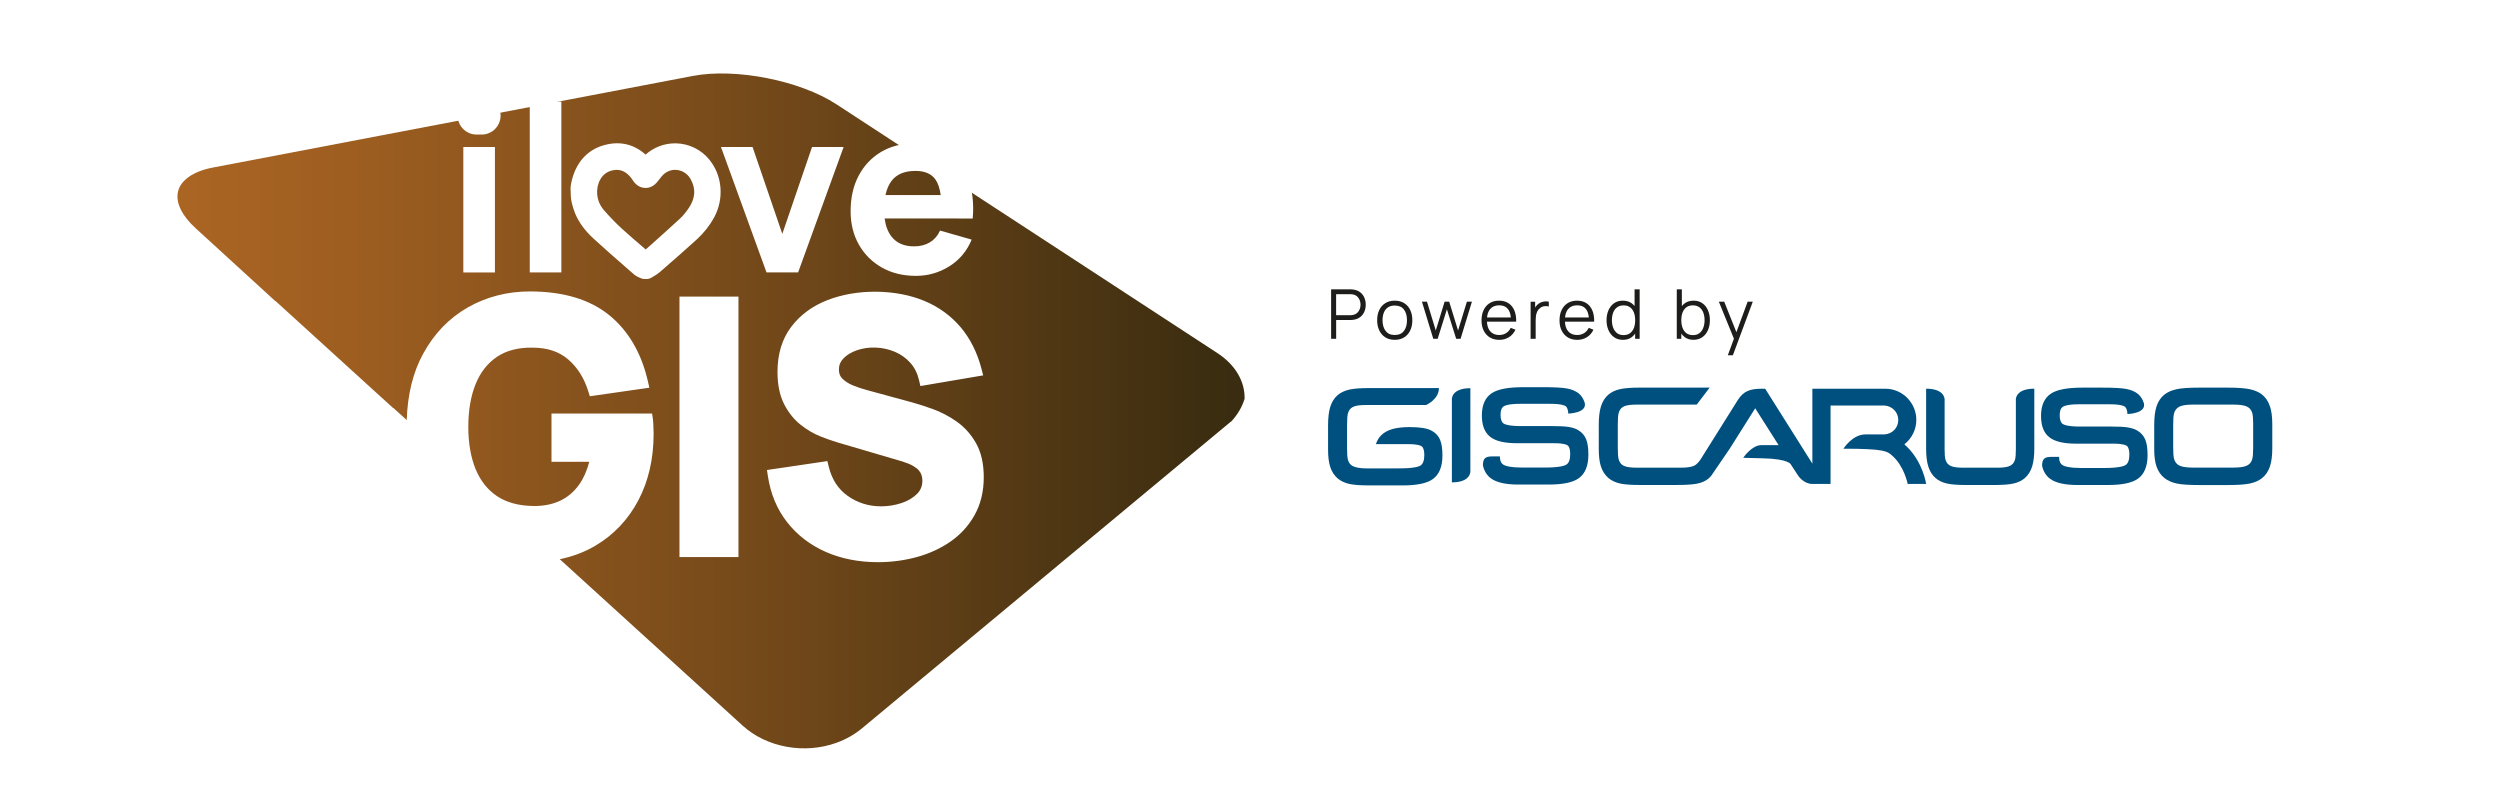 <svg viewBox="0 0 1000.12 322.31" xmlns:xlink="http://www.w3.org/1999/xlink" xmlns="http://www.w3.org/2000/svg" id="Layer_1">
  <defs>
    <style>
      .cls-1 {
        fill: #00507f;
      }

      .cls-2 {
        fill: url(#Gradiente_sem_nome_20);
      }

      .cls-3 {
        fill: #1d1d1b;
      }

      .cls-4 {
        fill: #fff;
      }

      .cls-5 {
        fill: url(#Gradiente_sem_nome_20-2);
      }
    </style>
    <linearGradient gradientUnits="userSpaceOnUse" y2="164.39" x2="497.9" y1="164.39" x1="70.99" data-name="Gradiente sem nome 20" id="Gradiente_sem_nome_20">
      <stop stop-color="#ab6523" offset="0"></stop>
      <stop stop-color="#9c5d20" offset=".18"></stop>
      <stop stop-color="#764a1a" offset=".53"></stop>
      <stop stop-color="#392c10" offset=".99"></stop>
      <stop stop-color="#392c10" offset="1"></stop>
    </linearGradient>
    <linearGradient y2="45.56" x2="197.2" y1="45.56" x1="186.05" data-name="Gradiente sem nome 20" id="Gradiente_sem_nome_20-2"></linearGradient>
  </defs>
  <path d="M497.9,159.48s0,0,0,0c.13-6.97-3.75-13.58-10.88-18.23l-152.44-99.55c-14.55-9.5-40.29-14.58-57.37-11.33l-192.13,36.67c-7.8,1.49-12.99,5.13-13.92,9.82-.87,4.34,1.64,9.45,7.06,14.41l31.9,29.17.1-.02,46.99,42.76h.14s5.36,4.86,5.36,4.86c.33-10.2,2.51-19.12,6.54-26.49,4.41-8.07,10.43-14.32,17.9-18.57,7.44-4.24,15.8-6.39,24.83-6.39,13.3,0,23.95,3.18,31.68,9.44,7.71,6.25,12.93,15.18,15.53,26.52l.58,2.55-23.82,3.42-.61-1.97c-1.65-5.32-4.36-9.62-8.06-12.78-3.66-3.12-8.27-4.66-14.08-4.7-5.83-.12-10.62,1.15-14.37,3.66-3.76,2.52-6.63,6.17-8.53,10.84-1.97,4.84-2.96,10.62-2.96,17.17s1,12.28,2.96,17.02c1.9,4.59,4.77,8.2,8.53,10.72,3.77,2.53,8.63,3.86,14.43,3.94,3.93.08,7.47-.59,10.6-2,3.06-1.38,5.7-3.59,7.83-6.58,1.74-2.44,3.09-5.49,4.05-9.09h-15.12v-19.32h40.23l.32,2.04c.11.7.18,1.8.23,3.47.05,1.56.07,2.46.07,2.7,0,9.87-2.04,18.77-6.07,26.45-4.06,7.73-9.87,13.87-17.26,18.24-4.27,2.53-9.04,4.31-14.21,5.38l73.18,66.59c9.63,8.76,24.75,11.5,37.63,6.81,3.75-1.37,7.14-3.29,10.1-5.75l147.57-122.69.08.03c2.6-2.79,4.43-5.92,5.4-9.17,0,0,.01,0,.02.01,0-.02,0-.03,0-.05,0,0,0-.01,0-.02ZM295.42,222.85h-23.6v-104.2h23.6v104.2ZM389.89,206.05c-2.4,4.29-5.68,7.88-9.74,10.67-3.98,2.74-8.54,4.82-13.54,6.17-4.95,1.34-10.12,2.01-15.36,2.01-7.66,0-14.69-1.38-20.88-4.1-6.25-2.75-11.46-6.75-15.49-11.9-4.04-5.16-6.63-11.38-7.7-18.48l-.36-2.39,24.17-3.57.52,2.14c1.25,5.17,3.74,9.02,7.61,11.78,3.89,2.77,8.38,4.18,13.37,4.18,2.81,0,5.57-.45,8.21-1.33,2.52-.84,4.6-2.08,6.19-3.68,1.41-1.43,2.1-3.15,2.1-5.28,0-.76-.11-1.5-.34-2.21-.21-.65-.54-1.25-1.04-1.84-.51-.6-1.28-1.21-2.29-1.81-1.1-.64-2.55-1.24-4.29-1.78l-25.78-7.58c-1.98-.57-4.32-1.38-6.94-2.42-2.77-1.1-5.47-2.68-8.02-4.7-2.65-2.09-4.88-4.88-6.62-8.28-1.75-3.43-2.64-7.76-2.64-12.86,0-7.18,1.86-13.27,5.53-18.09,3.62-4.76,8.5-8.34,14.51-10.66,5.87-2.26,12.48-3.39,19.52-3.34,7.15.1,13.63,1.35,19.27,3.71,5.71,2.39,10.57,5.93,14.44,10.5,3.85,4.56,6.67,10.19,8.36,16.72l.66,2.54-25.12,4.27-.51-2.22c-.64-2.8-1.83-5.18-3.52-7.07-1.73-1.93-3.82-3.42-6.21-4.42-2.45-1.03-5.05-1.59-7.73-1.68-2.63-.09-5.15.28-7.45,1.08-2.22.77-4.04,1.87-5.4,3.29-1.19,1.25-1.78,2.69-1.78,4.4,0,1.52.43,2.69,1.31,3.59,1.1,1.11,2.52,2.04,4.23,2.74,1.91.78,3.89,1.44,5.91,1.97l17.27,4.7c2.61.7,5.56,1.64,8.74,2.78,3.31,1.19,6.53,2.87,9.56,4.98,3.16,2.2,5.79,5.12,7.82,8.68,2.06,3.62,3.11,8.2,3.11,13.62,0,5.73-1.23,10.83-3.66,15.15Z" class="cls-2"></path>
  <g>
    <g>
      <path d="M908.07,162.53c-.66-1.98-1.72-3.55-3.15-4.69-1.29-1.02-2.99-1.75-5.04-2.17-1.95-.4-4.77-.6-8.61-.6h-11.75c-3.84,0-6.65.2-8.6.6-2.05.42-3.75,1.15-5.05,2.18-1.47,1.17-2.54,2.78-3.18,4.79-.6,1.9-.9,4.33-.9,7.44v9.6c0,2.87.3,5.14.92,6.95.65,1.9,1.72,3.46,3.21,4.64,1.31,1.03,3,1.77,5.01,2.18,1.91.4,4.74.59,8.64.59h11.71c3.93,0,6.77-.19,8.68-.59,2.01-.41,3.69-1.15,4.98-2.19,1.43-1.14,2.49-2.71,3.15-4.68.61-1.84.93-4.24.93-7.13v-9.81c0-2.87-.31-5.26-.93-7.11ZM901.36,179.62c0,2.15-.15,3.22-.27,3.75-.16.67-.41,1.25-.76,1.71-.51.68-1.22,1.15-2.17,1.46-1.08.35-2.7.52-4.81.52h-15.92c-2.11,0-3.73-.18-4.81-.52-.95-.3-1.66-.78-2.17-1.46-.38-.49-.64-1.09-.8-1.79-.12-.55-.27-1.72-.27-4.21v-9.24c0-2.48.15-3.66.27-4.21.16-.7.42-1.29.81-1.79.51-.67,1.22-1.15,2.17-1.46,1.08-.35,2.7-.52,4.81-.52h15.92c2.11,0,3.73.17,4.81.52.95.3,1.66.78,2.16,1.45.35.47.61,1.04.77,1.71.12.52.27,1.59.27,3.75v10.33Z" class="cls-1"></path>
      <path d="M855.07,172.27c-1.01-.61-2.27-1.03-3.87-1.28-1.48-.24-3.59-.35-6.46-.35h-12.64c-4.71,0-6.34-.64-6.9-1.02-.81-.56-1.22-1.73-1.22-3.48s.42-2.85,1.25-3.4c.57-.38,2.19-1.01,6.59-1.01h12.01c4.44,0,5.81.65,6.19.94.76.55,1.01,1.82,1.06,2.96,0,0,7.41-.16,6.61-4.15-.05-.16-.08-.33-.14-.48-.47-1.37-1.21-2.5-2.23-3.38-1.18-.97-2.79-1.66-4.77-2.03-1.86-.35-4.95-.52-9.44-.52h-7.99c-6.12,0-10.28.8-12.71,2.44-2.58,1.74-3.9,4.71-3.9,8.83s1.15,6.92,3.42,8.66c2.18,1.67,5.7,2.49,10.78,2.49h14.87c3.77,0,4.96.64,5.29.91.64.53.98,1.72.98,3.45,0,2.13-.51,3.54-1.51,4.19-.68.44-2.69,1.18-8.54,1.18h-9.2c-4.59,0-6.55-.59-7.39-1.09-.63-.38-1.47-1.14-1.47-3.36h-.13s-2.35,0-2.91,0c-2.58,0-3.79.62-3.76,3.59.5,2.28,1.6,4.05,3.31,5.26,2.28,1.62,5.86,2.41,10.95,2.41h11.94c5.86,0,9.86-.85,12.24-2.6,2.49-1.83,3.75-4.97,3.75-9.35,0-2.65-.29-4.66-.88-6.12-.63-1.58-1.71-2.82-3.19-3.68Z" class="cls-1"></path>
      <path d="M806.44,159.82v19.93c0,2.19-.13,3.25-.24,3.76-.13.63-.37,1.18-.7,1.65-.46.65-1.09,1.11-1.95,1.41-.97.34-2.42.52-4.29.52h-14.15c-1.87,0-3.32-.18-4.29-.52-.85-.3-1.49-.76-1.94-1.41-.33-.46-.56-1.01-.7-1.65-.11-.51-.24-1.57-.24-3.76v-19.93c0-.53-.31-4.33-7.4-4.33v24.01c0,2.82.28,5.19.84,7.02.6,1.96,1.57,3.54,2.89,4.69,1.18,1.05,2.74,1.8,4.64,2.23,1.78.4,4.4.59,8.02.59h10.5c3.62,0,6.25-.19,8.02-.59,1.89-.42,3.45-1.18,4.63-2.23,1.32-1.16,2.3-2.73,2.9-4.69.56-1.83.84-4.2.84-7.02v-24.01c-7.09,0-7.39,3.8-7.4,4.33Z" class="cls-1"></path>
      <path d="M683.93,155.06h-27.64c-3.62,0-6.26.19-8.09.59-1.93.42-3.53,1.17-4.77,2.22-1.38,1.17-2.38,2.78-2.99,4.77-.58,1.89-.86,4.32-.86,7.42v9.6c0,2.87.28,5.15.86,6.94.61,1.89,1.61,3.44,2.98,4.61,1.23,1.05,2.81,1.8,4.69,2.22,1.78.4,4.47.59,8.22.59h13.95c3.94,0,6.74-.17,8.55-.52,1.95-.38,3.51-1.07,4.63-2.04.42-.35.79-.76,1.13-1.18v.02s.18-.25.18-.25c.14-.19.27-.38.39-.58l6.99-10.24h-.01l10.02-15.9,9.36,14.74h-6.83c-3.99,0-7.31,5.07-7.31,5.07,0,0,2.94.1,7.85.21,10.39.23,11.16,2.42,11.16,2.42l3.1,4.73h0s2.16,3.1,5.54,3.1h7.28v-31.37h21.36c3.16.04,5.73,2.62,5.73,5.78s-2.45,5.61-5.5,5.76v.02h-7.67c-5.21,0-8.77,5.71-8.77,5.71,16.59,0,17.52,1.06,19.39,2.67,4.97,4.28,6.31,11.43,6.31,11.43h7.39s-1.28-8.73-7.76-14.95c-.32-.3-.62-.62-.96-.9,2.91-2.28,4.79-5.81,4.79-9.76,0-6.8-5.48-12.42-12.28-12.48h0s-4.67,0-4.67,0h-24.64v29.96l-18.88-29.96h-1.33c-4.66,0-7.36.92-9.62,4.53l-14.11,22.5c-1.13,1.99-1.86,2.64-2.59,3.29-.64.57-2.18,1.25-5.85,1.25h-18.11c-1.91,0-3.39-.17-4.38-.51-.87-.3-1.52-.76-1.99-1.43-.34-.48-.58-1.07-.73-1.78-.11-.55-.25-1.72-.25-4.22v-9.34c0-2.49.14-3.67.25-4.22.15-.7.4-1.3.73-1.78.47-.66,1.12-1.13,1.99-1.42,1-.34,2.47-.51,4.38-.51h24.22l5.17-6.79Z" class="cls-1"></path>
    </g>
    <g>
      <path d="M631.38,172.08c-1.01-.61-2.27-1.03-3.87-1.28-1.48-.24-3.59-.35-6.46-.35h-12.64c-4.71,0-6.34-.64-6.9-1.02-.81-.56-1.22-1.73-1.22-3.48s.42-2.85,1.25-3.39c.57-.38,2.19-1.01,6.59-1.01h12.01c4.44,0,5.81.65,6.19.94.76.55,1.01,1.82,1.06,2.96,0,0,7.41-.16,6.61-4.15-.05-.16-.08-.33-.14-.48-.47-1.37-1.21-2.5-2.23-3.38-1.18-.97-2.79-1.66-4.77-2.03-1.86-.35-4.95-.52-9.44-.52h-7.99c-6.12,0-10.28.8-12.71,2.44-2.58,1.74-3.9,4.71-3.9,8.83s1.15,6.92,3.42,8.66c2.18,1.68,5.7,2.49,10.78,2.49h14.87c3.77,0,4.96.64,5.29.91.64.53.98,1.72.98,3.45,0,2.13-.51,3.54-1.52,4.19-.68.44-2.69,1.18-8.54,1.18h-9.2c-4.59,0-6.55-.59-7.39-1.09-.63-.38-1.47-1.14-1.47-3.36h-.13s-2.35,0-2.91,0c-2.58,0-3.79.62-3.76,3.59.5,2.28,1.6,4.05,3.31,5.26,2.28,1.62,5.86,2.41,10.95,2.41h11.94c5.86,0,9.86-.85,12.24-2.6,2.49-1.83,3.75-4.97,3.75-9.35,0-2.65-.29-4.66-.87-6.12-.63-1.58-1.71-2.82-3.19-3.68Z" class="cls-1"></path>
      <path d="M580.82,159.63v33.34c7.09,0,7.39-3.8,7.4-4.33v-33.34c-7.09,0-7.39,3.8-7.4,4.33Z" class="cls-1"></path>
      <path d="M576.2,176.15c-.63-1.58-1.71-2.82-3.19-3.68-1.01-.61-2.27-1.03-3.87-1.28-1.28-.2-3.05-.32-5.36-.34h0c-2.69.03-4.95.28-6.71.78-1.96.55-3.54,1.45-4.69,2.67-.86.89-1.51,2.03-1.96,3.38h13.1c3.77,0,4.96.64,5.29.91.64.53.98,1.72.98,3.45,0,2.13-.51,3.54-1.52,4.2-.68.44-2.69,1.13-8.54,1.13h-13.48c-1.91,0-3.39-.29-4.39-.63-.87-.29-1.52-.76-1.99-1.43-.34-.48-.59-1.07-.73-1.78-.12-.55-.25-1.72-.25-4.22v-9.34c0-2.49.14-3.67.25-4.22.15-.7.39-1.3.73-1.78.47-.66,1.12-1.13,1.99-1.43,1-.34,2.47-.51,4.39-.51h24.22s5.17-2.19,5.17-6.79h-27.64c-3.62,0-6.26.19-8.09.59-1.93.42-3.54,1.17-4.77,2.22-1.38,1.17-2.38,2.78-2.99,4.77-.58,1.89-.86,4.32-.86,7.42v9.6c0,2.87.28,5.15.86,6.94.61,1.89,1.61,3.44,2.98,4.61,1.23,1.05,2.81,1.79,4.69,2.21,1.78.4,4.46.59,8.21.59h13.02c5.86,0,9.86-.85,12.24-2.6,2.49-1.83,3.75-4.97,3.75-9.35,0-2.65-.29-4.65-.88-6.12Z" class="cls-1"></path>
    </g>
  </g>
  <g>
    <g>
      <path d="M183.08,46.25h0c0-4.19,3.39-7.58,7.58-7.58h2.02c4.19,0,7.58,3.39,7.58,7.58h0c0,4.19-3.39,7.58-7.58,7.58h-2.02c-4.19,0-7.58-3.39-7.58-7.58ZM185.35,108.99v-50.19h12.64v50.19h-12.64Z" class="cls-4"></path>
      <g>
        <rect height="68.31" width="12.64" y="40.67" x="211.93" class="cls-4"></rect>
        <polygon points="312.96 93.56 301.06 58.8 288.42 58.8 306.64 108.98 319.28 108.98 337.49 58.8 324.86 58.8 312.96 93.56" class="cls-4"></polygon>
        <path d="M383.04,87.42h6.09c.53-6.07-.09-11.35-1.86-15.85-1.77-4.49-4.49-7.98-8.18-10.46-3.69-2.48-8.16-3.72-13.43-3.72-4.96,0-9.34,1.12-13.15,3.37-3.81,2.25-6.8,5.4-8.97,9.46-2.17,4.06-3.25,8.83-3.25,14.31,0,5.02,1.11,9.47,3.32,13.36,2.21,3.89,5.28,6.94,9.2,9.15,3.92,2.21,8.45,3.32,13.59,3.32,4.83,0,9.29-1.27,13.36-3.81,4.07-2.54,7.06-6.1,8.95-10.69l-12.64-3.62c-.93,2.04-2.28,3.61-4.04,4.69-1.77,1.08-3.89,1.63-6.37,1.63-3.93,0-6.92-1.28-8.95-3.83-1.48-1.87-2.42-4.31-2.82-7.32h29.14ZM366.21,68.37c3.69,0,6.34,1.12,7.97,3.37,1.07,1.48,1.78,3.58,2.15,6.3h-22.1c.5-2.32,1.31-4.24,2.48-5.74,2.03-2.62,5.2-3.93,9.5-3.93Z" class="cls-4"></path>
      </g>
    </g>
    <path d="M283.84,63.93c-3.37-4.14-8.33-6.54-13.6-6.59-.06,0-.12,0-.18,0-4.37,0-8.55,1.61-11.8,4.51-4.4-3.98-9.74-5.37-15.59-4.04-7.1,1.62-11.89,6.49-13.86,14.11-.13.51-.24,1.03-.35,1.54-.14.65-.21,1.31-.21,1.98l.1,2.97c.04,1.04.19,2.07.47,3.07h0c.34,1.25.69,2.54,1.23,3.84,1.5,3.63,3.94,6.96,7.44,10.18,4.3,3.95,8.77,7.84,13.08,11.61l3.03,2.64c.77.67,1.57,1.02,2.15,1.28.13.06.25.11.37.17h0c.53.28,1.12.42,1.72.42h.82c.72,0,1.42-.21,2.03-.6h0c.25-.16.52-.32.78-.47.76-.45,1.61-.95,2.44-1.67l.93-.81c4.56-3.96,9.27-8.06,13.82-12.21,2.87-2.62,5.22-5.58,6.98-8.79,4.1-7.47,3.37-16.76-1.82-23.13ZM275.6,83.13c-1.18,1.76-2.39,3.23-3.62,4.36-3.79,3.51-7.74,7.03-11.56,10.44-.7.62-1.4,1.25-2.1,1.87h0c-3.35-2.87-6.47-5.51-9.51-8.3-2.42-2.22-4.82-4.69-7.13-7.33-1.61-1.85-2.55-4-2.77-6.38-.37-4.06,1.59-8.67,6.08-9.63.61-.13,1.19-.2,1.75-.2,2.18,0,3.99,1.02,5.72,3.17.2.25.43.58.66.93l.22.33c1.18,1.73,2.85,2.72,4.71,2.79,1.91.08,3.67-.84,5.01-2.55l.41-.53c.87-1.12,1.69-2.18,2.54-2.8,1.66-1.2,3.65-1.63,5.6-1.18,2.01.45,3.69,1.74,4.73,3.63,2.08,3.8,1.83,7.53-.74,11.39Z" class="cls-4"></path>
  </g>
  <rect ry="4.92" rx="4.92" height="9.84" width="11.16" y="40.64" x="186.05" class="cls-5"></rect>
  <g>
    <path d="M544.17,116.94c-.72-.56-1.6-.92-2.63-1.08-.25-.05-.49-.08-.74-.09-.24-.01-.46-.02-.65-.02h-7.64v19.79h2.02v-7.52h5.62c.19,0,.41,0,.65-.03.24-.02.49-.05.74-.08,1.03-.16,1.9-.52,2.62-1.08s1.27-1.27,1.64-2.12.56-1.79.56-2.82-.19-1.98-.56-2.83c-.37-.85-.92-1.56-1.64-2.12ZM543.96,123.66c-.22.57-.54,1.06-.98,1.47-.44.41-.99.69-1.67.84-.21.05-.43.08-.65.1-.22.02-.41.03-.58.03h-5.57v-8.41h5.57c.17,0,.36,0,.58.02.22.01.44.04.65.09.68.15,1.23.43,1.67.84.43.41.76.9.98,1.48.22.57.32,1.17.32,1.78s-.11,1.21-.32,1.77Z" class="cls-3"></path>
    <path d="M561.76,121.28c-1.05-.66-2.32-1-3.8-1s-2.7.33-3.75.98c-1.05.66-1.86,1.57-2.43,2.74s-.85,2.54-.85,4.1.28,2.89.84,4.07c.56,1.18,1.36,2.11,2.41,2.78,1.04.67,2.3,1,3.78,1s2.73-.33,3.78-.99c1.05-.66,1.86-1.58,2.42-2.76s.84-2.54.84-4.1-.28-2.88-.83-4.06c-.55-1.18-1.36-2.1-2.41-2.76ZM561.64,132.37c-.81,1.1-2.03,1.64-3.68,1.64s-2.82-.54-3.64-1.61-1.24-2.51-1.24-4.29c0-1.15.18-2.17.53-3.06.35-.88.89-1.58,1.61-2.07.72-.5,1.63-.75,2.74-.75,1.64,0,2.87.53,3.68,1.59.81,1.06,1.22,2.49,1.22,4.29s-.4,3.17-1.21,4.27Z" class="cls-3"></path>
    <polygon points="583.29 132.22 579.75 120.69 577.91 120.69 574.38 132.22 570.86 120.69 568.84 120.68 573.38 135.54 575.14 135.54 578.83 123.72 582.54 135.54 584.3 135.54 588.84 120.69 586.83 120.69 583.29 132.22" class="cls-3"></polygon>
    <path d="M603.46,121.29c-1.04-.67-2.29-1.01-3.75-1.01s-2.67.32-3.72.96c-1.05.64-1.86,1.55-2.44,2.74s-.87,2.58-.87,4.21.29,2.93.88,4.1c.59,1.16,1.41,2.07,2.47,2.71,1.06.64,2.31.96,3.76.96s2.73-.36,3.87-1.07c1.14-.71,2-1.71,2.59-3l-1.88-.73c-.46.93-1.08,1.63-1.88,2.12-.79.49-1.72.74-2.78.74-1.56,0-2.76-.52-3.61-1.55-.76-.92-1.18-2.19-1.25-3.79h11.69c.05-1.74-.2-3.24-.73-4.49-.53-1.25-1.31-2.22-2.35-2.89ZM596.1,123.69c.85-1.04,2.07-1.55,3.66-1.55s2.68.49,3.47,1.47c.65.81,1.04,1.94,1.18,3.38h-9.53c.14-1.37.54-2.48,1.21-3.3Z" class="cls-3"></path>
    <path d="M618.19,120.58c-.52.03-1.04.14-1.55.32-.51.18-.96.44-1.35.78-.31.24-.6.54-.87.91-.11.15-.2.31-.29.47v-2.36h-1.81v14.84h2.02v-7.41c0-.59.04-1.18.12-1.78.08-.6.25-1.17.49-1.7s.62-1,1.11-1.38c.54-.44,1.13-.7,1.77-.77s1.23-.04,1.77.1v-1.9c-.43-.11-.91-.15-1.43-.12Z" class="cls-3"></path>
    <path d="M634.66,121.29c-1.04-.67-2.29-1.01-3.75-1.01s-2.67.32-3.72.96c-1.05.64-1.86,1.55-2.44,2.74s-.87,2.58-.87,4.21.29,2.93.88,4.1c.59,1.16,1.41,2.07,2.47,2.71,1.06.64,2.31.96,3.76.96s2.73-.36,3.87-1.07c1.14-.71,2-1.71,2.59-3l-1.88-.73c-.46.93-1.08,1.63-1.88,2.12-.79.49-1.72.74-2.78.74-1.56,0-2.76-.52-3.61-1.55-.76-.92-1.18-2.19-1.25-3.79h11.69c.05-1.74-.2-3.24-.73-4.49-.53-1.25-1.31-2.22-2.35-2.89ZM627.3,123.69c.85-1.04,2.07-1.55,3.66-1.55s2.68.49,3.47,1.47c.65.81,1.04,1.94,1.18,3.38h-9.53c.14-1.37.54-2.48,1.21-3.3Z" class="cls-3"></path>
    <path d="M653.92,122.45c-.35-.44-.75-.83-1.21-1.15-.95-.68-2.13-1.02-3.52-1.02s-2.52.34-3.49,1.03-1.72,1.62-2.23,2.8-.78,2.51-.78,3.99.26,2.82.78,4c.52,1.18,1.27,2.12,2.25,2.81.98.69,2.16,1.04,3.55,1.04s2.52-.35,3.46-1.04c.55-.4,1.01-.9,1.4-1.46v2.09h1.81v-19.79h-2.03v6.71ZM653.64,131.17c-.34.9-.85,1.61-1.54,2.12-.69.51-1.56.77-2.61.77s-1.9-.26-2.58-.78c-.69-.52-1.2-1.23-1.55-2.14-.34-.9-.52-1.92-.52-3.04s.17-2.13.5-3.02c.33-.9.85-1.61,1.55-2.13s1.58-.78,2.64-.78,1.89.25,2.58.76c.68.5,1.19,1.2,1.53,2.1.34.89.51,1.92.51,3.09s-.17,2.17-.51,3.07Z" class="cls-3"></path>
    <path d="M681.04,121.31c-.97-.69-2.13-1.03-3.49-1.03s-2.57.34-3.52,1.02c-.46.33-.86.71-1.21,1.15v-6.71h-2.03v19.79h1.81v-2.09c.39.57.85,1.06,1.4,1.46.94.69,2.1,1.04,3.46,1.04s2.57-.35,3.55-1.04c.98-.69,1.73-1.63,2.25-2.81.52-1.18.78-2.52.78-4s-.26-2.8-.78-3.99-1.26-2.12-2.23-2.8ZM681.39,131.15c-.34.9-.86,1.61-1.55,2.14-.69.52-1.55.78-2.58.78s-1.92-.26-2.61-.77c-.69-.51-1.2-1.22-1.54-2.12-.34-.9-.51-1.93-.51-3.07s.17-2.19.51-3.09c.34-.89.85-1.59,1.53-2.1.68-.5,1.54-.76,2.58-.76s1.94.26,2.63.78c.69.52,1.21,1.23,1.55,2.13.34.9.51,1.91.51,3.02s-.17,2.14-.52,3.04Z" class="cls-3"></path>
    <polygon points="699.14 120.69 694.64 132.89 689.77 120.69 687.62 120.69 693.65 135.5 691.21 142.13 693.23 142.13 701.2 120.69 699.14 120.69" class="cls-3"></polygon>
  </g>
</svg>